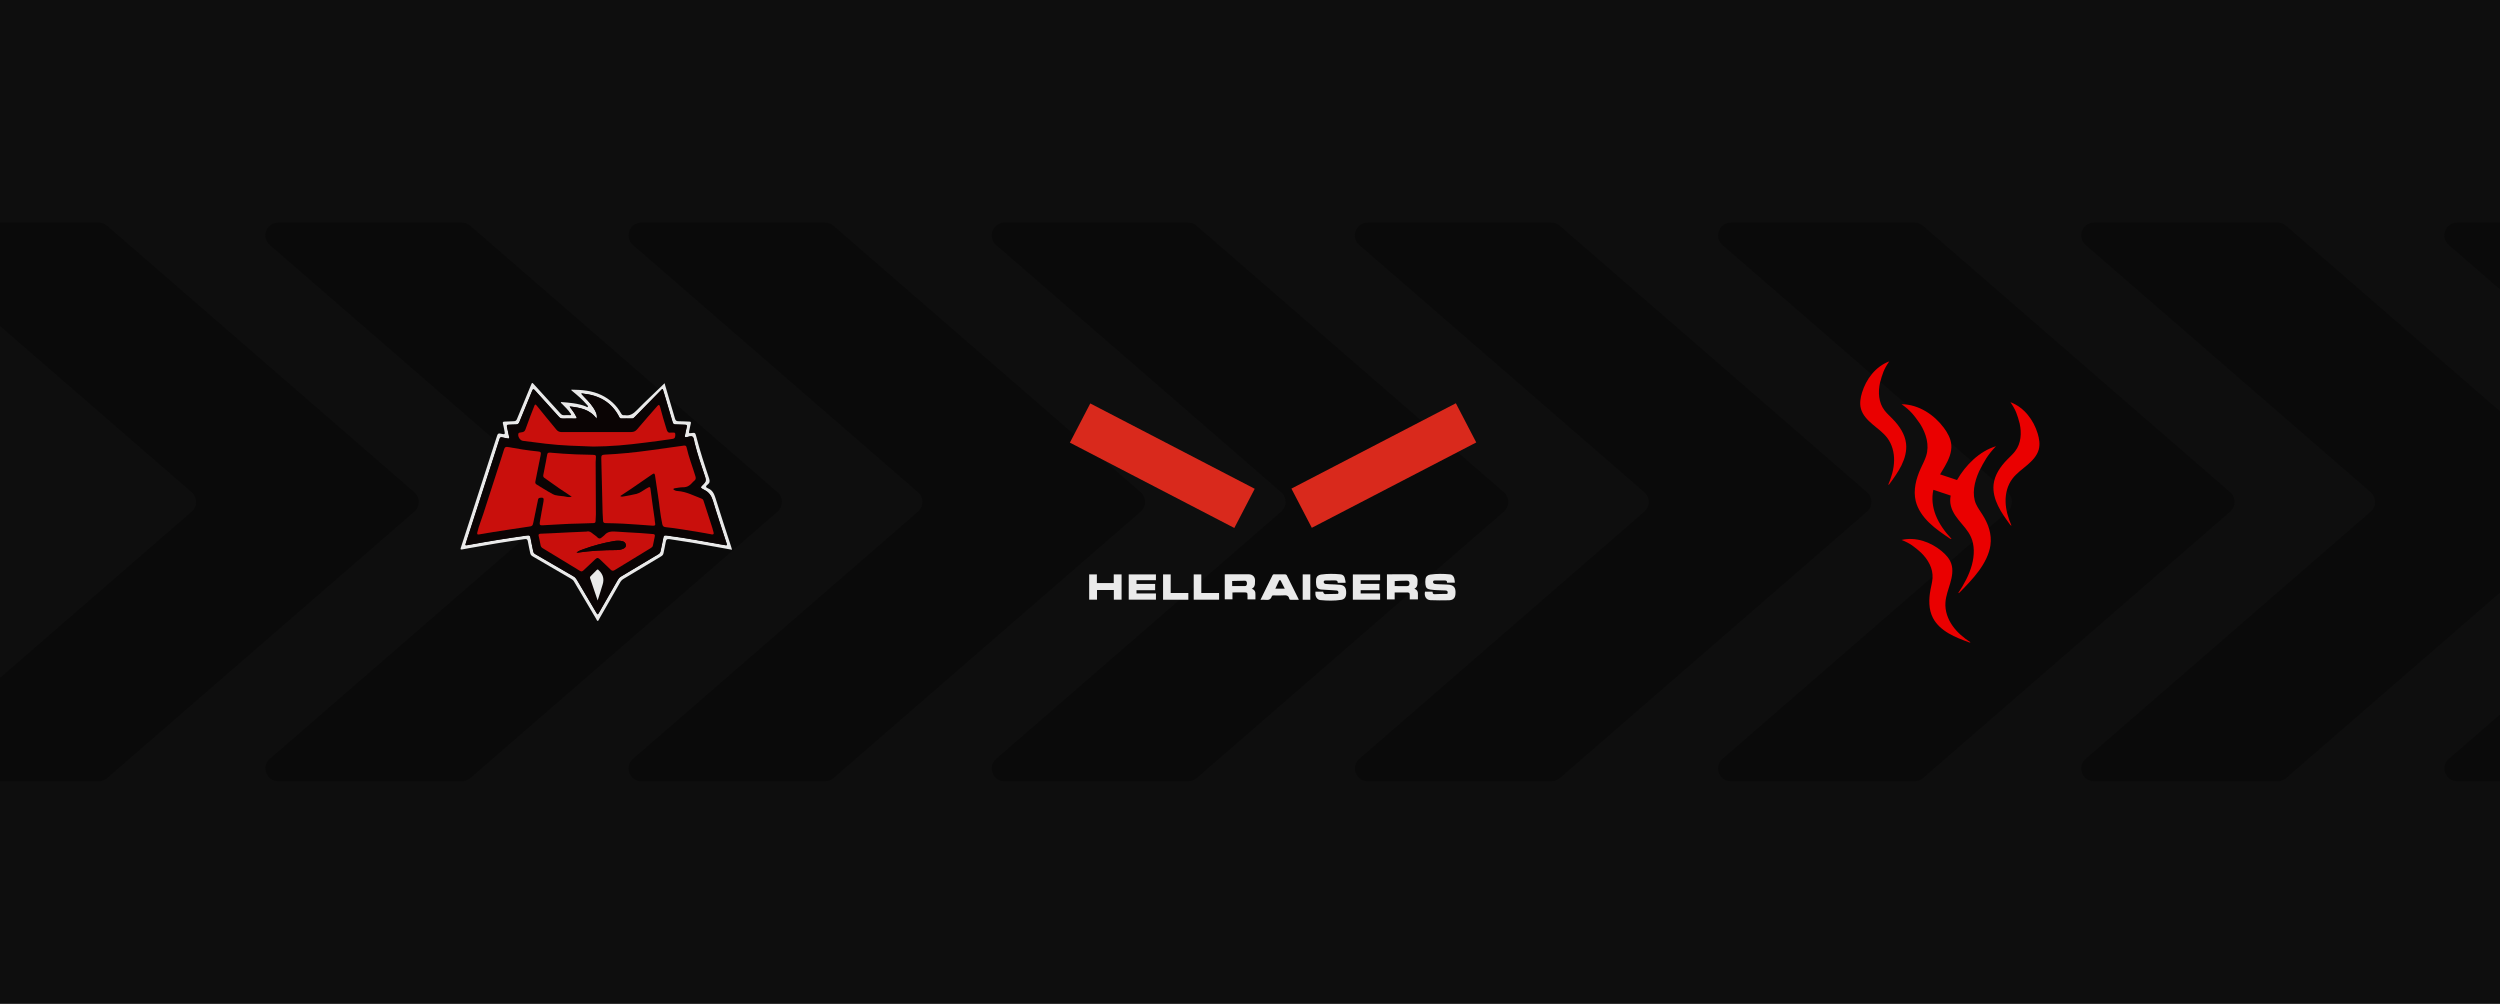 <svg xmlns="http://www.w3.org/2000/svg" id="Lag_2" viewBox="0 0 1920 770.98"><defs><style>      .cls-1 {        fill: #0a0404;      }      .cls-2 {        fill: #c90f0c;      }      .cls-3 {        fill: #0e0e0e;      }      .cls-4 {        fill: #d9291c;      }      .cls-5 {        fill: #ea0000;      }      .cls-6 {        fill: #0a0a0a;      }      .cls-7 {        fill: #eaeaea;      }    </style></defs><g id="Layer_1"><g><rect class="cls-3" width="1920" height="770.98"></rect><g><path class="cls-6" d="M318.22,392.91l-236.02,204.72c-1.79,1.55-4.07,2.4-6.44,2.4H0v-79.41l147.23-127.71c4.52-3.92,4.52-10.92,0-14.84L0,250.36v-79.41h75.76c2.37,0,4.65.85,6.44,2.4l236.02,204.72c4.52,3.92,4.52,10.92,0,14.84Z"></path><path class="cls-6" d="M354.68,600.03h-141c-9.09,0-13.3-11.29-6.44-17.24l218.91-189.88c4.51-3.92,4.51-10.92,0-14.84l-218.91-189.88c-6.87-5.96-2.65-17.24,6.44-17.24h141.01c2.36,0,4.65.85,6.44,2.4l236.02,204.72c4.52,3.92,4.52,10.92,0,14.84l-236.02,204.72c-1.79,1.55-4.07,2.4-6.44,2.4Z"></path><path class="cls-6" d="M633.59,600.03h-141c-9.09,0-13.3-11.29-6.44-17.24l218.91-189.88c4.51-3.92,4.51-10.92,0-14.84l-218.91-189.88c-6.87-5.96-2.65-17.24,6.44-17.24h141.01c2.36,0,4.65.85,6.44,2.4l236.02,204.72c4.52,3.92,4.52,10.92,0,14.84l-236.02,204.72c-1.79,1.55-4.07,2.4-6.44,2.4Z"></path><path class="cls-6" d="M912.5,600.03h-141c-9.09,0-13.3-11.29-6.44-17.24l218.91-189.88c4.51-3.92,4.51-10.92,0-14.84l-218.91-189.88c-6.87-5.96-2.65-17.24,6.44-17.24h141.01c2.36,0,4.65.85,6.44,2.4l236.02,204.72c4.52,3.92,4.52,10.92,0,14.84l-236.02,204.72c-1.79,1.55-4.07,2.4-6.44,2.4Z"></path><path class="cls-6" d="M1191.41,600.03h-141c-9.09,0-13.3-11.29-6.44-17.24l218.91-189.88c4.51-3.92,4.51-10.92,0-14.84l-218.91-189.88c-6.87-5.96-2.65-17.24,6.44-17.24h141.01c2.36,0,4.65.85,6.44,2.4l236.02,204.72c4.52,3.92,4.52,10.92,0,14.84l-236.02,204.72c-1.79,1.55-4.07,2.4-6.44,2.4Z"></path><path class="cls-6" d="M1470.33,600.03h-141c-9.09,0-13.3-11.29-6.44-17.24l218.91-189.88c4.51-3.92,4.51-10.92,0-14.84l-218.91-189.88c-6.87-5.96-2.65-17.24,6.44-17.24h141.01c2.36,0,4.65.85,6.44,2.4l236.02,204.72c4.52,3.92,4.52,10.92,0,14.84l-236.02,204.72c-1.79,1.55-4.07,2.4-6.44,2.4Z"></path><path class="cls-6" d="M1920,315.89v139.2l-164.33,142.54c-1.78,1.55-4.07,2.4-6.43,2.4h-141.01c-9.09,0-13.3-11.29-6.43-17.24l218.91-189.88c4.51-3.92,4.51-10.92,0-14.84l-218.91-189.88c-6.87-5.96-2.66-17.24,6.43-17.24h141.01c2.36,0,4.65.85,6.43,2.4l164.33,142.54Z"></path><path class="cls-6" d="M1920,170.95v51.32l-39.29-34.08c-6.87-5.96-2.66-17.24,6.43-17.24h32.86Z"></path><path class="cls-6" d="M1880.71,582.79l39.29-34.08v51.32h-32.85c-9.09,0-13.31-11.29-6.44-17.24Z"></path></g></g><g><g><path class="cls-5" d="M1513.39,493.33c-5.39-3.51-10.35-7.7-13.94-12.86-3.59-5.16-5.77-11.35-5.36-17.68.32-5.05,2.24-9.95,3.68-14.89,1.44-4.93,2.4-10.2.82-14.94-1.31-3.92-4.25-7.11-7.49-9.79-8.21-6.8-19.65-11.06-30.71-8.5,6.74,2.67,9.72,5.11,15,9.79,5.34,5.21,9.32,12.08,8.8,19.56-.2,2.94-.97,5.85-1.53,8.76-1.43,7.39-1.55,15.23,1.83,21.78,2.57,4.99,7.02,8.89,12,11.83,4.98,2.94,10.51,5,16.01,7.04l.89-.11Z"></path><path class="cls-5" d="M1544.83,403.72c-2.56-5.9-4.39-12.13-4.54-18.41s1.45-12.65,5.28-17.71c3.06-4.03,7.36-7.07,11.28-10.39,3.92-3.32,7.63-7.19,8.92-12.02,1.07-3.99.38-8.27-.85-12.3-3.1-10.2-10.29-20.06-20.93-24.02,4.15,5.95,5.29,9.62,7.12,16.44,1.58,7.3,1.11,15.21-3.45,21.17-1.79,2.34-4.03,4.35-6.11,6.47-5.27,5.37-9.69,11.85-10.48,19.18-.6,5.58.96,11.28,3.49,16.48,2.53,5.2,6.01,9.97,9.47,14.71l.81.4Z"></path><path class="cls-5" d="M1450.12,372.38c2.56-5.9,4.39-12.13,4.54-18.41s-1.45-12.65-5.28-17.71c-3.06-4.03-7.36-7.07-11.28-10.39-3.92-3.32-7.63-7.19-8.92-12.02-1.07-3.99-.38-8.27.85-12.3,3.1-10.2,10.29-20.06,20.93-24.02-4.15,5.95-5.29,9.62-7.12,16.44-1.58,7.3-1.11,15.21,3.45,21.17,1.79,2.34,4.03,4.35,6.11,6.47,5.27,5.37,9.69,11.85,10.48,19.18.6,5.58-.96,11.28-3.49,16.48-2.53,5.2-6.01,9.97-9.47,14.71l-.81.4Z"></path><path class="cls-5" d="M1517.63,387.22c-3.34-7.42-1.51-16.88,2.42-25.45,4.07-7.99,6.43-12.28,12.85-19.07-12.67,3.83-23.35,14.47-29.91,25.96l-13-4.34c1.19-2.02,2.43-4.03,3.6-6.06,2.98-5.19,5.51-10.89,5.01-16.68-.41-4.79-2.86-9.2-5.79-13.12-7.43-9.94-19.2-17.89-32.41-18.02,6.9,4.87,9.59,8.44,14.29,15.18,4.61,7.36,7.24,16.21,4.6,24.54-1.04,3.27-2.69,6.35-4.13,9.5-3.64,7.96-5.92,16.81-3.89,25.14,1.55,6.35,5.51,11.97,10.34,16.66,4.83,4.69,10.52,8.53,16.19,12.35l1.04.11c-5.14-5.45-9.6-11.54-12.25-18.36-2.4-6.15-3.23-12.95-1.76-19.39l13.3,4.44c-.24,1.26-.38,2.52-.38,3.76.02,5.84,3.02,10.71,6.43,14.94,3.41,4.24,7.32,8.16,9.55,13.18,2.79,6.29,2.7,13.99.66,21.46-2.04,7.47-5.93,14.75-10.54,21.59l1.02-.41c5.28-5.39,10.59-10.82,14.97-16.83,4.38-6.01,7.81-12.69,8.79-19.37,1.29-8.78-1.75-16.81-6.05-23.58-1.7-2.68-3.61-5.22-4.93-8.14Z"></path></g><g><path class="cls-7" d="M430.76,308.75c6.5.51,12.98.96,19.14,3.37.51.2,1.07.93,1.51.37.51-.65-.28-1.17-.68-1.64-3.33-3.97-7.28-7.27-11.26-10.54-.28-.23-.73-.36-.69-1.06,7.91.13,15.74.62,23.05,4.15,6.49,3.13,11.6,7.73,15.13,14.03.57,1.03,1.23,1.69,2.48,1.45.13-.03.27-.04.39-.02,3.97.69,6.59-1.08,9.35-3.93,6.84-7.05,14.16-13.63,21.17-20.55.22-.07.25.76.46,1.46,2.55,8.54,5.12,17.07,7.58,25.64.42,1.45,1.07,2.03,2.59,2.02,2.77,0,5.54.22,8.32.29,1.07.03,1.55.27,1.23,1.5-.51,1.98-.83,4-1.27,6-.24,1.06-.19,1.58,1.19,1.37,3.41-.51,3.5-.47,4.34,2.8,2.76,10.82,6.23,21.42,9.81,31.98.69,2.05.53,3.51-1.19,4.77-1.47,1.08-1.64,2.07.27,2.81,3.39,1.32,4.73,4.05,5.77,7.37,3.91,12.6,8.07,25.13,12.14,37.69.2.61.35,1.23.61,2.14-4.6-.83-8.94-1.6-13.27-2.39-11.49-2.12-23.02-4.02-34.58-5.73-1.98-.29-2.76.15-3.05,2.17-.41,2.87-1.22,5.68-1.72,8.53-.21,1.17-.77,1.83-1.75,2.42-9.64,5.75-19.24,11.55-28.87,17.3-1.18.7-2.03,1.59-2.71,2.78-5.35,9.41-10.74,18.79-16.13,28.18-.29.5-.42,1.29-1.03,1.35-.7.07-.8-.77-1.08-1.25-5.77-9.7-11.53-19.4-17.26-29.13-.53-.91-1.28-1.46-2.15-1.96-9.86-5.74-19.7-11.52-29.58-17.23-1.09-.63-1.62-1.4-1.84-2.59-.56-2.98-1.31-5.93-1.81-8.93-.27-1.63-.97-1.91-2.52-1.69-14.39,2.02-28.73,4.38-43.02,7.01-1.62.3-3.26.54-4.87.89-1.33.29-1.43-.16-1.06-1.3,2.03-6.14,3.99-12.3,5.99-18.45,7.3-22.54,14.62-45.07,21.88-67.62.48-1.48,1-1.93,2.6-1.56,3.63.83,3.65.73,2.87-2.95-.33-1.55-.57-3.12-1-4.64-.36-1.3.12-1.61,1.33-1.64,2.38-.05,4.75-.27,7.13-.31,1.24-.02,1.86-.54,2.32-1.67,3.54-8.67,7.15-17.32,10.72-25.98.92-2.23.89-2.22,2.58-.36,6.7,7.37,13.41,14.73,20.09,22.12.82.9,1.65,1.38,2.91,1.28,1.38-.11,2.77-.02,4.16-.02.38,0,.82.12,1.06-.31.25-.46-.2-.71-.4-1.01-1.81-2.79-4.25-5.03-6.54-7.4-.33-.35-.96-.53-.84-1.4ZM458.17,321.5c-5.16-7.17-12.78-8.46-20.65-9.37.44.93,1.03,1.68,1.64,2.42,1.38,1.7,2.47,3.58,3.49,5.51.51.96.44,1.4-.82,1.37-3.17-.06-6.35-.08-9.51,0-1.3.03-2.18-.34-3.07-1.33-6.08-6.78-12.25-13.46-18.33-20.24-1.12-1.25-1.53-1.42-2.23.34-3.19,7.96-6.52,15.87-9.75,23.81-.53,1.31-1.2,2.02-2.74,1.96-1.84-.06-3.69.23-5.54.21-1.35-.01-1.54.51-1.27,1.68.6,2.57,1.08,5.17,1.68,7.74.24,1.03-.03,1.36-1.06,1.14-1.42-.3-2.88-.45-4.27-.85-1.28-.38-1.72.11-2.09,1.26-8.56,26.5-17.15,52.99-25.72,79.49-.75,2.3-.72,2.31,1.62,1.88,15.07-2.77,30.18-5.23,45.36-7.34,1.81-.25,2.25.3,2.53,1.88.61,3.44,1.43,6.85,2.09,10.28.19.98.59,1.62,1.49,2.14,9.88,5.71,19.73,11.48,29.61,17.2,1.01.59,1.71,1.37,2.3,2.36,4.96,8.42,9.94,16.82,14.92,25.23,1.15,1.94,1.17,1.95,2.33-.05,4.8-8.35,9.61-16.69,14.37-25.06.58-1.01,1.28-1.78,2.28-2.38,9.58-5.72,19.13-11.47,28.73-17.17,1-.59,1.53-1.31,1.76-2.43.68-3.43,1.49-6.84,2.12-10.28.26-1.44.66-1.93,2.29-1.72,14.87,1.97,29.61,4.65,44.36,7.32,2.46.45,2.46.46,1.67-1.98-3.43-10.61-7.02-21.18-10.22-31.86-1.15-3.85-2.95-6.62-6.62-8.43-3.31-1.63-3.3-1.99-.6-4.46,1.8-1.65,2.03-3.11,1.25-5.46-2.93-8.76-5.97-17.49-8.19-26.47-.38-1.53-.44-3.55-1.45-4.41-1.17-1-3.13.11-4.75.29-1.09.12-1.47-.05-1.19-1.22.52-2.18.84-4.42,1.43-6.58.39-1.43-.09-1.72-1.38-1.74-2.44-.03-4.88-.26-7.32-.27-1.3,0-1.81-.55-2.16-1.75-1.9-6.6-3.87-13.18-5.83-19.76-.57-1.92-1.17-3.82-1.73-5.64-.65-.02-.79.32-1.02.55-6.79,6.93-13.57,13.87-20.37,20.79-.63.64-1.18,1.34-2.3,1.3-2.71-.09-5.42-.04-8.13-.02-.74,0-1.17-.23-1.52-.95-5.77-11.54-15.59-16.9-28.02-18.2-.39-.04-.93-.36-1.13.21.78.86,1.5,1.7,2.27,2.5,3.37,3.46,6.71,6.94,8.74,11.41.7,1.55,1.23,3.15.67,5.1Z"></path><path class="cls-1" d="M458.17,321.5c.56-1.95.03-3.55-.67-5.1-2.03-4.47-5.37-7.95-8.74-11.41-.77-.79-1.49-1.64-2.27-2.5.2-.57.73-.25,1.13-.21,12.44,1.29,22.25,6.66,28.02,18.2.36.72.78.95,1.52.95,2.71-.02,5.42-.07,8.13.02,1.12.04,1.67-.66,2.3-1.3,6.79-6.93,13.58-13.86,20.37-20.79.22-.23.37-.56,1.02-.55.56,1.82,1.16,3.73,1.73,5.64,1.96,6.58,3.93,13.16,5.83,19.76.34,1.2.85,1.74,2.16,1.75,2.44,0,4.88.23,7.32.27,1.29.02,1.78.31,1.38,1.74-.59,2.16-.91,4.4-1.43,6.58-.28,1.17.1,1.34,1.19,1.22,1.61-.18,3.58-1.29,4.75-.29,1.01.86,1.07,2.88,1.45,4.41,2.23,8.98,5.26,17.72,8.19,26.47.79,2.35.56,3.81-1.25,5.46-2.7,2.47-2.71,2.83.6,4.46,3.67,1.81,5.47,4.58,6.62,8.43,3.2,10.68,6.79,21.25,10.22,31.86.79,2.44.79,2.43-1.67,1.98-14.75-2.67-29.49-5.36-44.36-7.32-1.63-.22-2.03.28-2.29,1.72-.62,3.44-1.44,6.85-2.12,10.28-.22,1.12-.75,1.83-1.76,2.43-9.59,5.7-19.15,11.45-28.73,17.17-1,.6-1.7,1.36-2.28,2.38-4.76,8.37-9.57,16.72-14.37,25.06-1.15,2.01-1.18,1.99-2.33.05-4.98-8.41-9.96-16.81-14.92-25.23-.58-.99-1.28-1.77-2.3-2.36-9.88-5.72-19.73-11.49-29.61-17.2-.9-.52-1.3-1.16-1.49-2.14-.67-3.43-1.49-6.84-2.09-10.28-.28-1.58-.72-2.13-2.53-1.88-15.17,2.11-30.29,4.57-45.36,7.34-2.34.43-2.37.43-1.62-1.88,8.58-26.5,17.17-52.99,25.72-79.49.37-1.15.8-1.63,2.09-1.26,1.39.41,2.85.55,4.27.85,1.04.22,1.3-.12,1.06-1.14-.59-2.57-1.07-5.17-1.68-7.74-.27-1.17-.09-1.7,1.27-1.68,1.85.02,3.7-.28,5.54-.21,1.54.05,2.21-.65,2.74-1.96,3.23-7.95,6.57-15.85,9.75-23.81.7-1.76,1.11-1.59,2.23-.34,6.07,6.78,12.25,13.46,18.33,20.24.89.99,1.77,1.36,3.07,1.33,3.17-.08,6.34-.07,9.51,0,1.26.02,1.33-.41.82-1.37-1.02-1.93-2.11-3.81-3.49-5.51-.6-.74-1.19-1.49-1.64-2.42,7.87.91,15.49,2.2,20.65,9.37ZM439.07,381.44c-2.24.7-4.21,0-6.19-.32-2.79-.45-5.8-.27-8.31-1.62-4.24-2.27-8.28-4.93-12.42-7.38-.94-.56-1.22-1.3-1.02-2.32,1.35-6.73,2.65-13.46,4.05-20.18.46-2.18.21-2.71-2.07-2.93-7.69-.75-15.31-1.98-22.9-3.39-1.68-.31-2.54-.02-3.06,1.72-1.46,4.86-3.08,9.68-4.64,14.52-3.77,11.68-7.59,23.34-11.31,35.03-1.52,4.77-3.49,9.4-4.63,14.3-.38,1.64.33,1.7,1.51,1.5,3.51-.59,7.01-1.22,10.52-1.77,8.79-1.37,17.58-2.78,26.38-4.02,4.04-.57,4.03-.42,4.83-4.43,1.04-5.24,2.11-10.48,3.22-15.71.19-.9.21-1.99,1.59-2.18,2.68-.38,3.24.16,2.79,2.84-.89,5.33-2.02,10.62-2.85,15.97-.34,2.17.32,2.4,2.19,2.32,9.29-.42,18.57-1.22,27.87-1.33,3.69-.04,7.39-.26,11.08-.35,1.12-.03,1.7-.37,1.7-1.61,0-1.71.23-3.43.23-5.14-.05-13.41-.13-26.81-.19-40.22,0-.92.07-1.84.17-2.76.25-2.29-.06-2.66-2.4-2.71-4.22-.09-8.45-.13-12.67-.32-6.73-.29-13.45-.69-20.15-1.35-1.28-.12-1.99.26-2.18,1.61-.26,1.83-.64,3.64-.99,5.45-.65,3.37-1.29,6.74-1.97,10.1-.19.96.04,1.65.85,2.22,3.72,2.62,7.4,5.3,11.14,7.88,3.24,2.24,6.54,4.37,9.82,6.55ZM516.99,375.61c.39-.48.89-.6,1.41-.67,2.03-.27,4.06-.78,6.08-.74,3,.06,5.18-1.2,7.04-3.36.52-.6,1.09-1.16,1.71-1.65,1.23-.97,1.27-2.06.83-3.51-2.25-7.39-5.11-14.59-6.79-22.15-.29-1.3-1.02-1.47-2.18-1.3-8.49,1.2-17,2.34-25.49,3.54-11.7,1.66-23.46,2.83-35.26,3.39-1.94.09-2.61.57-2.55,2.62.4,13.93.67,27.86,1.01,41.79.05,2.04.29,4.08.33,6.13.03,1.51.64,2.04,2.17,2.05,4.42.04,8.85.2,13.27.4,3.29.14,6.58.4,9.87.63,4.28.29,8.56.57,12.83.93,1.78.15,2.26-.47,1.83-2.16-.27-1.08-.25-2.23-.4-3.34-.98-6.99-2.07-13.97-2.91-20.98-.45-3.78-.34-3.8-3.6-1.92-2.39,1.38-4.56,3.27-7.28,3.96-3.26.82-6.59,1.36-9.9,1.98-.78.14-1.62.4-2.71-.28,2.96-1.96,5.71-3.73,8.41-5.57,5.39-3.68,10.75-7.42,16.13-11.11,1.43-.98,1.97-.77,2.23.9.75,4.89,1.41,9.79,2.18,14.67,1.2,7.55,1.77,15.2,3.4,22.7.36,1.65,1.16,2.13,2.65,2.28,8.73.89,17.34,2.54,26,3.88,3.06.47,6.1,1.09,9.15,1.65,1.48.27,1.99-.23,1.51-1.7-.34-1.07-.55-2.18-.89-3.24-2.24-6.91-4.52-13.8-6.72-20.72-.27-.84-.65-1.42-1.45-1.72-6.03-2.28-11.76-5.43-18.39-5.89-1.23-.08-2.58-.32-3.52-1.51ZM450.69,408.24c-9.12.42-17.9.75-26.66,1.26-2.84.17-5.67.29-8.5.37-1.22.03-2.23.19-1.78,1.93.59,2.3.98,4.65,1.45,6.97.19.95.67,1.67,1.54,2.19,9.54,5.78,19.08,11.56,28.58,17.39,1.21.74,1.93.53,2.89-.41,2.98-2.9,6.11-5.63,9.07-8.55,1.35-1.34,2.31-1,3.48.15,2.73,2.68,5.54,5.28,8.27,7.97.96.95,1.82,1.05,2.98.34,9.28-5.69,18.59-11.34,27.89-17.01.75-.46,1.36-1,1.55-1.94.46-2.33.95-4.65,1.44-6.98.25-1.19-.21-1.7-1.41-1.78-3.22-.22-6.44-.55-9.67-.76-6.32-.4-12.65-.67-18.97-1.14-3.29-.24-6.29,0-8.58,2.75-.45.55-1.16.87-1.68,1.38-1.31,1.28-2.5,1.75-3.97.11-.87-.97-2.11-1.58-3.11-2.44-1.5-1.29-3.02-2.38-4.8-1.82ZM455.77,342.96c3.92-.11,6.76-.15,9.6-.26,13.6-.53,27.07-2.36,40.54-4.12,3.59-.47,7.19-.96,10.77-1.53,2.08-.33,1.96-2.14,1.96-3.58,0-1.6-1.42-1.18-2.41-1.25-.33-.02-.67-.05-.99,0-1.99.39-2.72-.59-3.28-2.41-1.78-5.73-3.51-11.48-5.01-17.3-.46-1.77-1.04-1.89-2.16-.61-5.16,5.91-10.35,11.79-15.42,17.78-1.28,1.51-2.63,2.13-4.58,2.12-17.84-.05-35.69-.05-53.53.02-1.8,0-2.98-.69-4.05-1.99-5-6.11-10.1-12.15-15.01-18.33-1.12-1.41-1.45-.69-1.81.25-2.1,5.39-4.27,10.76-6.15,16.24-1.15,3.36-1.33,3.78-4.86,4.23-.55.07-1.01.16-1.22.79-.71,2.18,1.24,5.29,3.51,5.56,5.83.69,11.64,1.47,17.47,2.19,12.54,1.54,25.14,1.74,36.65,2.2ZM458.99,461.15c.79-2.46,1.39-4.33,1.98-6.2.61-1.95,1.17-3.92,1.8-5.86q2.07-6.33-2.76-10.96c-.1-.09-.2-.18-.28-.28-.56-.79-1.05-.49-1.59.06-1.47,1.51-2.95,3.01-4.44,4.5-.51.5-.74.97-.47,1.74,1.89,5.47,3.72,10.96,5.76,17Z"></path><path class="cls-2" d="M439.07,381.44c-3.28-2.18-6.58-4.32-9.82-6.55-3.74-2.58-7.42-5.27-11.14-7.88-.81-.57-1.05-1.26-.85-2.22.68-3.36,1.32-6.73,1.97-10.1.35-1.81.73-3.62.99-5.45.19-1.35.9-1.74,2.18-1.61,6.7.65,13.42,1.05,20.15,1.35,4.23.18,8.45.23,12.67.32,2.34.05,2.64.42,2.4,2.71-.1.92-.17,1.84-.17,2.76.06,13.41.14,26.81.19,40.22,0,1.71-.23,3.42-.23,5.14,0,1.24-.58,1.58-1.7,1.61-3.69.09-7.39.3-11.08.35-9.31.11-18.58.91-27.87,1.33-1.87.08-2.53-.15-2.19-2.32.83-5.35,1.96-10.64,2.85-15.97.45-2.68-.11-3.21-2.79-2.84-1.39.2-1.4,1.28-1.59,2.18-1.11,5.23-2.18,10.46-3.22,15.71-.79,4.01-.79,3.86-4.83,4.43-8.81,1.25-17.59,2.65-26.38,4.02-3.51.55-7.01,1.18-10.52,1.77-1.18.2-1.89.14-1.51-1.5,1.13-4.91,3.11-9.53,4.63-14.3,3.72-11.69,7.54-23.36,11.31-35.03,1.56-4.83,3.18-9.65,4.64-14.52.52-1.74,1.39-2.03,3.06-1.72,7.59,1.41,15.21,2.64,22.9,3.39,2.28.22,2.52.75,2.07,2.93-1.4,6.71-2.71,13.45-4.05,20.18-.21,1.02.07,1.76,1.02,2.32,4.14,2.46,8.17,5.12,12.42,7.38,2.51,1.34,5.53,1.16,8.31,1.62,1.98.32,3.94,1.02,6.19.32Z"></path><path class="cls-2" d="M516.99,375.61c.94,1.18,2.3,1.42,3.52,1.51,6.63.46,12.36,3.61,18.39,5.89.8.3,1.18.87,1.45,1.72,2.2,6.92,4.48,13.81,6.72,20.72.34,1.06.55,2.17.89,3.24.47,1.47-.03,1.98-1.51,1.7-3.05-.57-6.09-1.18-9.15-1.65-8.66-1.34-17.28-2.99-26-3.88-1.49-.15-2.29-.62-2.65-2.28-1.63-7.5-2.2-15.14-3.4-22.7-.78-4.88-1.44-9.79-2.18-14.67-.26-1.67-.8-1.88-2.23-.9-5.38,3.69-10.74,7.43-16.13,11.11-2.7,1.84-5.45,3.61-8.41,5.57,1.09.68,1.94.42,2.71.28,3.31-.61,6.64-1.15,9.9-1.98,2.72-.69,4.88-2.58,7.28-3.96,3.27-1.88,3.15-1.86,3.6,1.92.84,7.01,1.93,13.98,2.91,20.98.15,1.11.13,2.26.4,3.34.43,1.69-.05,2.32-1.83,2.16-4.27-.37-8.55-.64-12.83-.93-3.29-.23-6.58-.48-9.87-.63-4.42-.19-8.84-.36-13.27-.4-1.54-.01-2.14-.54-2.17-2.05-.04-2.04-.28-4.08-.33-6.13-.34-13.93-.61-27.86-1.01-41.79-.06-2.05.61-2.52,2.55-2.62,11.81-.57,23.56-1.73,35.26-3.39,8.49-1.21,16.99-2.34,25.49-3.54,1.16-.16,1.89,0,2.18,1.3,1.68,7.56,4.54,14.76,6.79,22.15.44,1.45.4,2.53-.83,3.51-.62.49-1.19,1.05-1.71,1.65-1.86,2.16-4.03,3.42-7.04,3.36-2.02-.04-4.05.48-6.08.74-.52.07-1.01.19-1.41.67Z"></path><path class="cls-2" d="M450.69,408.24c1.77-.55,3.3.53,4.8,1.82,1,.86,2.24,1.48,3.11,2.44,1.47,1.64,2.66,1.17,3.97-.11.52-.51,1.23-.83,1.68-1.38,2.29-2.76,5.29-3,8.58-2.75,6.32.47,12.65.74,18.97,1.14,3.22.2,6.44.54,9.67.76,1.21.08,1.67.59,1.41,1.78-.49,2.32-.98,4.65-1.44,6.98-.18.94-.79,1.48-1.55,1.94-9.3,5.66-18.61,11.32-27.89,17.01-1.15.71-2.01.61-2.98-.34-2.73-2.69-5.54-5.29-8.27-7.97-1.16-1.14-2.12-1.48-3.48-.15-2.96,2.92-6.09,5.65-9.07,8.55-.96.94-1.68,1.15-2.89.41-9.5-5.84-19.04-11.62-28.58-17.39-.86-.52-1.34-1.24-1.54-2.19-.48-2.33-.86-4.67-1.45-6.97-.45-1.74.56-1.9,1.78-1.93,2.84-.08,5.67-.2,8.5-.37,8.76-.51,17.53-.84,26.66-1.26ZM442.75,424.39c.77,0,1.03.03,1.29,0,9.8-1.45,19.65-1.93,29.54-1.94,1.59,0,3.16-.26,4.65-.83,1.34-.52,2.59-1.33,2.46-2.96-.13-1.57-1.09-2.64-2.7-3.02-2.22-.53-4.47-.46-6.68-.07-7.93,1.39-15.69,3.48-23.26,6.22-1.7.62-3.47,1.14-5.3,2.61Z"></path><path class="cls-2" d="M455.77,342.96c-11.51-.46-24.11-.67-36.65-2.2-5.82-.71-11.64-1.49-17.47-2.19-2.26-.27-4.21-3.38-3.51-5.56.21-.64.67-.72,1.22-.79,3.54-.45,3.71-.87,4.86-4.23,1.88-5.47,4.05-10.84,6.15-16.24.37-.94.69-1.66,1.81-.25,4.91,6.18,10,12.22,15.01,18.33,1.06,1.3,2.25,2,4.05,1.99,17.84-.06,35.69-.06,53.53-.02,1.95,0,3.31-.61,4.58-2.12,5.07-5.98,10.26-11.87,15.42-17.78,1.12-1.28,1.7-1.16,2.16.61,1.5,5.82,3.23,11.56,5.01,17.3.57,1.82,1.29,2.81,3.28,2.41.32-.06.66-.03.99,0,.99.07,2.42-.36,2.41,1.25,0,1.43.12,3.25-1.96,3.58-3.58.56-7.17,1.06-10.77,1.53-13.47,1.76-26.94,3.59-40.54,4.12-2.84.11-5.67.15-9.6.26Z"></path><path class="cls-7" d="M458.99,461.15c-2.04-6.04-3.87-11.53-5.76-17-.27-.77-.03-1.23.47-1.74,1.5-1.48,2.97-2.98,4.44-4.5.53-.55,1.03-.85,1.59-.06.08.11.18.19.28.28q4.84,4.62,2.76,10.96c-.64,1.94-1.19,3.91-1.8,5.86-.59,1.87-1.19,3.74-1.98,6.2Z"></path><path class="cls-1" d="M442.75,424.39c1.83-1.47,3.6-2,5.3-2.61,7.57-2.75,15.33-4.84,23.26-6.22,2.21-.39,4.45-.46,6.68.07,1.62.38,2.58,1.46,2.7,3.02.13,1.63-1.11,2.44-2.46,2.96-1.48.57-3.06.83-4.65.83-9.89.01-19.75.5-29.54,1.94-.25.04-.52,0-1.29,0Z"></path></g><g><path class="cls-4" d="M821.67,339.94c5.23-10.06,10.42-20.03,15.66-30.1,42.14,21.87,84.17,43.68,126.29,65.55-5.24,10.08-10.42,20.02-15.66,30.1-42.13-21.87-84.18-43.69-126.29-65.55Z"></path><path class="cls-4" d="M1118.1,309.7c5.25,10.09,10.43,20.04,15.66,30.1-42.08,21.84-84.12,43.66-126.29,65.55-5.23-10.05-10.42-20.02-15.66-30.1,42.11-21.86,84.14-43.67,126.29-65.55Z"></path><path class="cls-7" d="M1094.4,454.42h5.78c.03.21.08.41.1.62.11.97.52,1.37,1.63,1.3,2.77-.17,5.56-.14,8.34-.22.64-.02,1.53.32,1.58-.87.05-1.11-.38-1.71-1.55-1.77-2.14-.12-4.28-.11-6.42-.23-1.76-.09-3.53-.18-5.27-.45-2.54-.39-3.5-1.32-3.85-3.83-.19-1.36-.15-2.78.03-4.14.27-2.08,1.65-3.27,3.68-3.55,5.05-.72,10.12-.68,15.18-.15,1.85.19,2.88,1.55,3.3,3.28.24.97.27,2,.4,3.1h-6.05c.22-1.6-.85-1.73-2.04-1.73-2.4.01-4.81.01-7.21.04-.7,0-1.42.1-1.45,1.03-.03.94.55,1.5,1.4,1.63,1.07.16,2.17.19,3.26.23,2.29.1,4.58.13,6.87.28,4.42.28,6.11,2.33,5.67,7.34-.27,3.08-1.83,4.58-5.05,4.69-4.69.17-9.39.05-14.08-.08-3.53-.1-5.01-3.28-4.26-6.52Z"></path><path class="cls-7" d="M1033.48,447.45c-.41.08-.55.13-.69.13-1.76,0-3.53,0-5.39,0,.04-1.58-.92-1.85-2.2-1.83-2.36.05-4.73.03-7.09.05-.76,0-1.53.17-1.51,1.11.01.89.62,1.46,1.49,1.57,1.12.14,2.25.16,3.37.22,2.55.14,5.11.15,7.65.42,3.04.32,4.4,1.76,4.71,4.78.11,1.07.06,2.19-.12,3.25-.33,1.98-1.58,3.21-3.57,3.53-5.34.84-10.71.7-16.07.19-2.13-.2-3.6-2-3.82-4.38-.06-.66,0-1.33,0-2.06h6.01c.07.35.04.8.24,1.03.32.37.81.83,1.23.83,2.93,0,5.86-.1,8.79-.18.56-.02,1.29.21,1.38-.72.09-.93-.17-1.71-1.19-1.86-1.11-.16-2.24-.18-3.37-.25-2.96-.17-5.92-.28-8.87-.52-2.05-.17-3.33-1.4-3.6-3.43-.19-1.47-.26-3.01-.07-4.48.26-2.02,1.62-3.29,3.67-3.58,5.05-.73,10.12-.66,15.18-.17,1.45.14,2.55,1.04,3.01,2.41.42,1.25.57,2.59.84,3.93Z"></path><path class="cls-7" d="M1086.2,452.18c2.7.89,2.88,2.89,2.76,5.06-.05,1,0,2.01,0,3.09h-6.28c0-1.06,0-2.1,0-3.14,0-1.89-.42-2.24-2.3-2.2-2.63.05-5.26.01-7.89.01-.41,0-.81,0-1.38,0v5.35h-5.95v-19.28c.39,0,.78,0,1.18,0,5.71-.01,11.42-.02,17.14-.04,3.53-.01,5.52,2.16,5.19,5.67-.02.22-.04.45-.03.67.06,1.94-.32,3.67-2.41,4.81ZM1071.15,450.12c3.22,0,6.3-.05,9.38.02,1.55.04,1.91-.81,1.94-2.13.03-1.43-.64-2.08-2.05-2.07-1.73.02-3.46.05-5.18.11-1.37.05-2.74.15-4.09.23v3.84Z"></path><path class="cls-7" d="M961.37,452.19c2.39.81,2.89,2.46,2.8,4.47-.05,1.19,0,2.39,0,3.66h-6.08c0-1.07,0-2.14,0-3.21-.01-1.88-.37-2.16-2.23-2.13-2.67.05-5.34.01-8.01.01-.4,0-.81,0-1.32,0v5.32h-5.91v-19.19c.35-.02.71-.06,1.07-.06,5.68-.02,11.36-.03,17.04-.04,3.47,0,5.46,2.2,5.12,5.64-.03.26-.05.53-.04.79.07,1.91-.36,3.59-2.42,4.73ZM946.31,450.12c3.3,0,6.49.01,9.67,0,1.12,0,1.62-.62,1.67-1.93.05-1.34-.45-2.2-1.54-2.2-3.26,0-6.51.13-9.81.22v3.92Z"></path><path class="cls-7" d="M887.13,453.28h-14.3v2.51h14.94v4.77h-20.91v-19.44h20.9v4.49h-14.92v2.84h14.3v4.83Z"></path><path class="cls-7" d="M1038.99,460.56v-19.39h20.93v4.44h-14.9v2.8h14.33v4.85h-14.36v2.52h14.94v4.78h-20.95Z"></path><path class="cls-7" d="M997.42,460.65c-2.2,0-4.33.02-6.47-.03-.27,0-.71-.36-.76-.61-.45-2.46-1.97-2.97-4.26-2.78-2.62.22-5.26.07-7.9.04-.63,0-1.11.11-1.31.75-.73,2.31-2.34,2.98-4.64,2.66-1.25-.17-2.55-.03-4.03-.03.72-1.47,1.36-2.81,2.02-4.14,2.41-4.88,4.83-9.75,7.21-14.64.29-.6.62-.82,1.28-.81,2.82.04,5.64-.01,8.46.05.42,0,1.04.32,1.21.66,3.08,6.14,6.11,12.3,9.14,18.47.03.06.02.14.04.41ZM986.7,452.08c-1.1-2.21-2.13-4.32-3.23-6.39-.08-.15-.95-.13-1.03.02-1.02,2.07-1.96,4.18-2.97,6.37h7.23Z"></path><path class="cls-7" d="M855.37,441.13h6.01v19.44h-5.95v-7.47h-12.93v7.44h-6.02v-19.39h5.92v6.62h12.96v-6.65Z"></path><path class="cls-7" d="M893.24,441.13h5.85v14.3h13.55v5.15h-19.41v-19.46Z"></path><path class="cls-7" d="M916.77,460.56v-19.41h5.84v14.28h13.65v5.13h-19.5Z"></path><path class="cls-7" d="M1006.32,460.61h-5.85v-19.48h5.85v19.48Z"></path></g></g></g></svg>